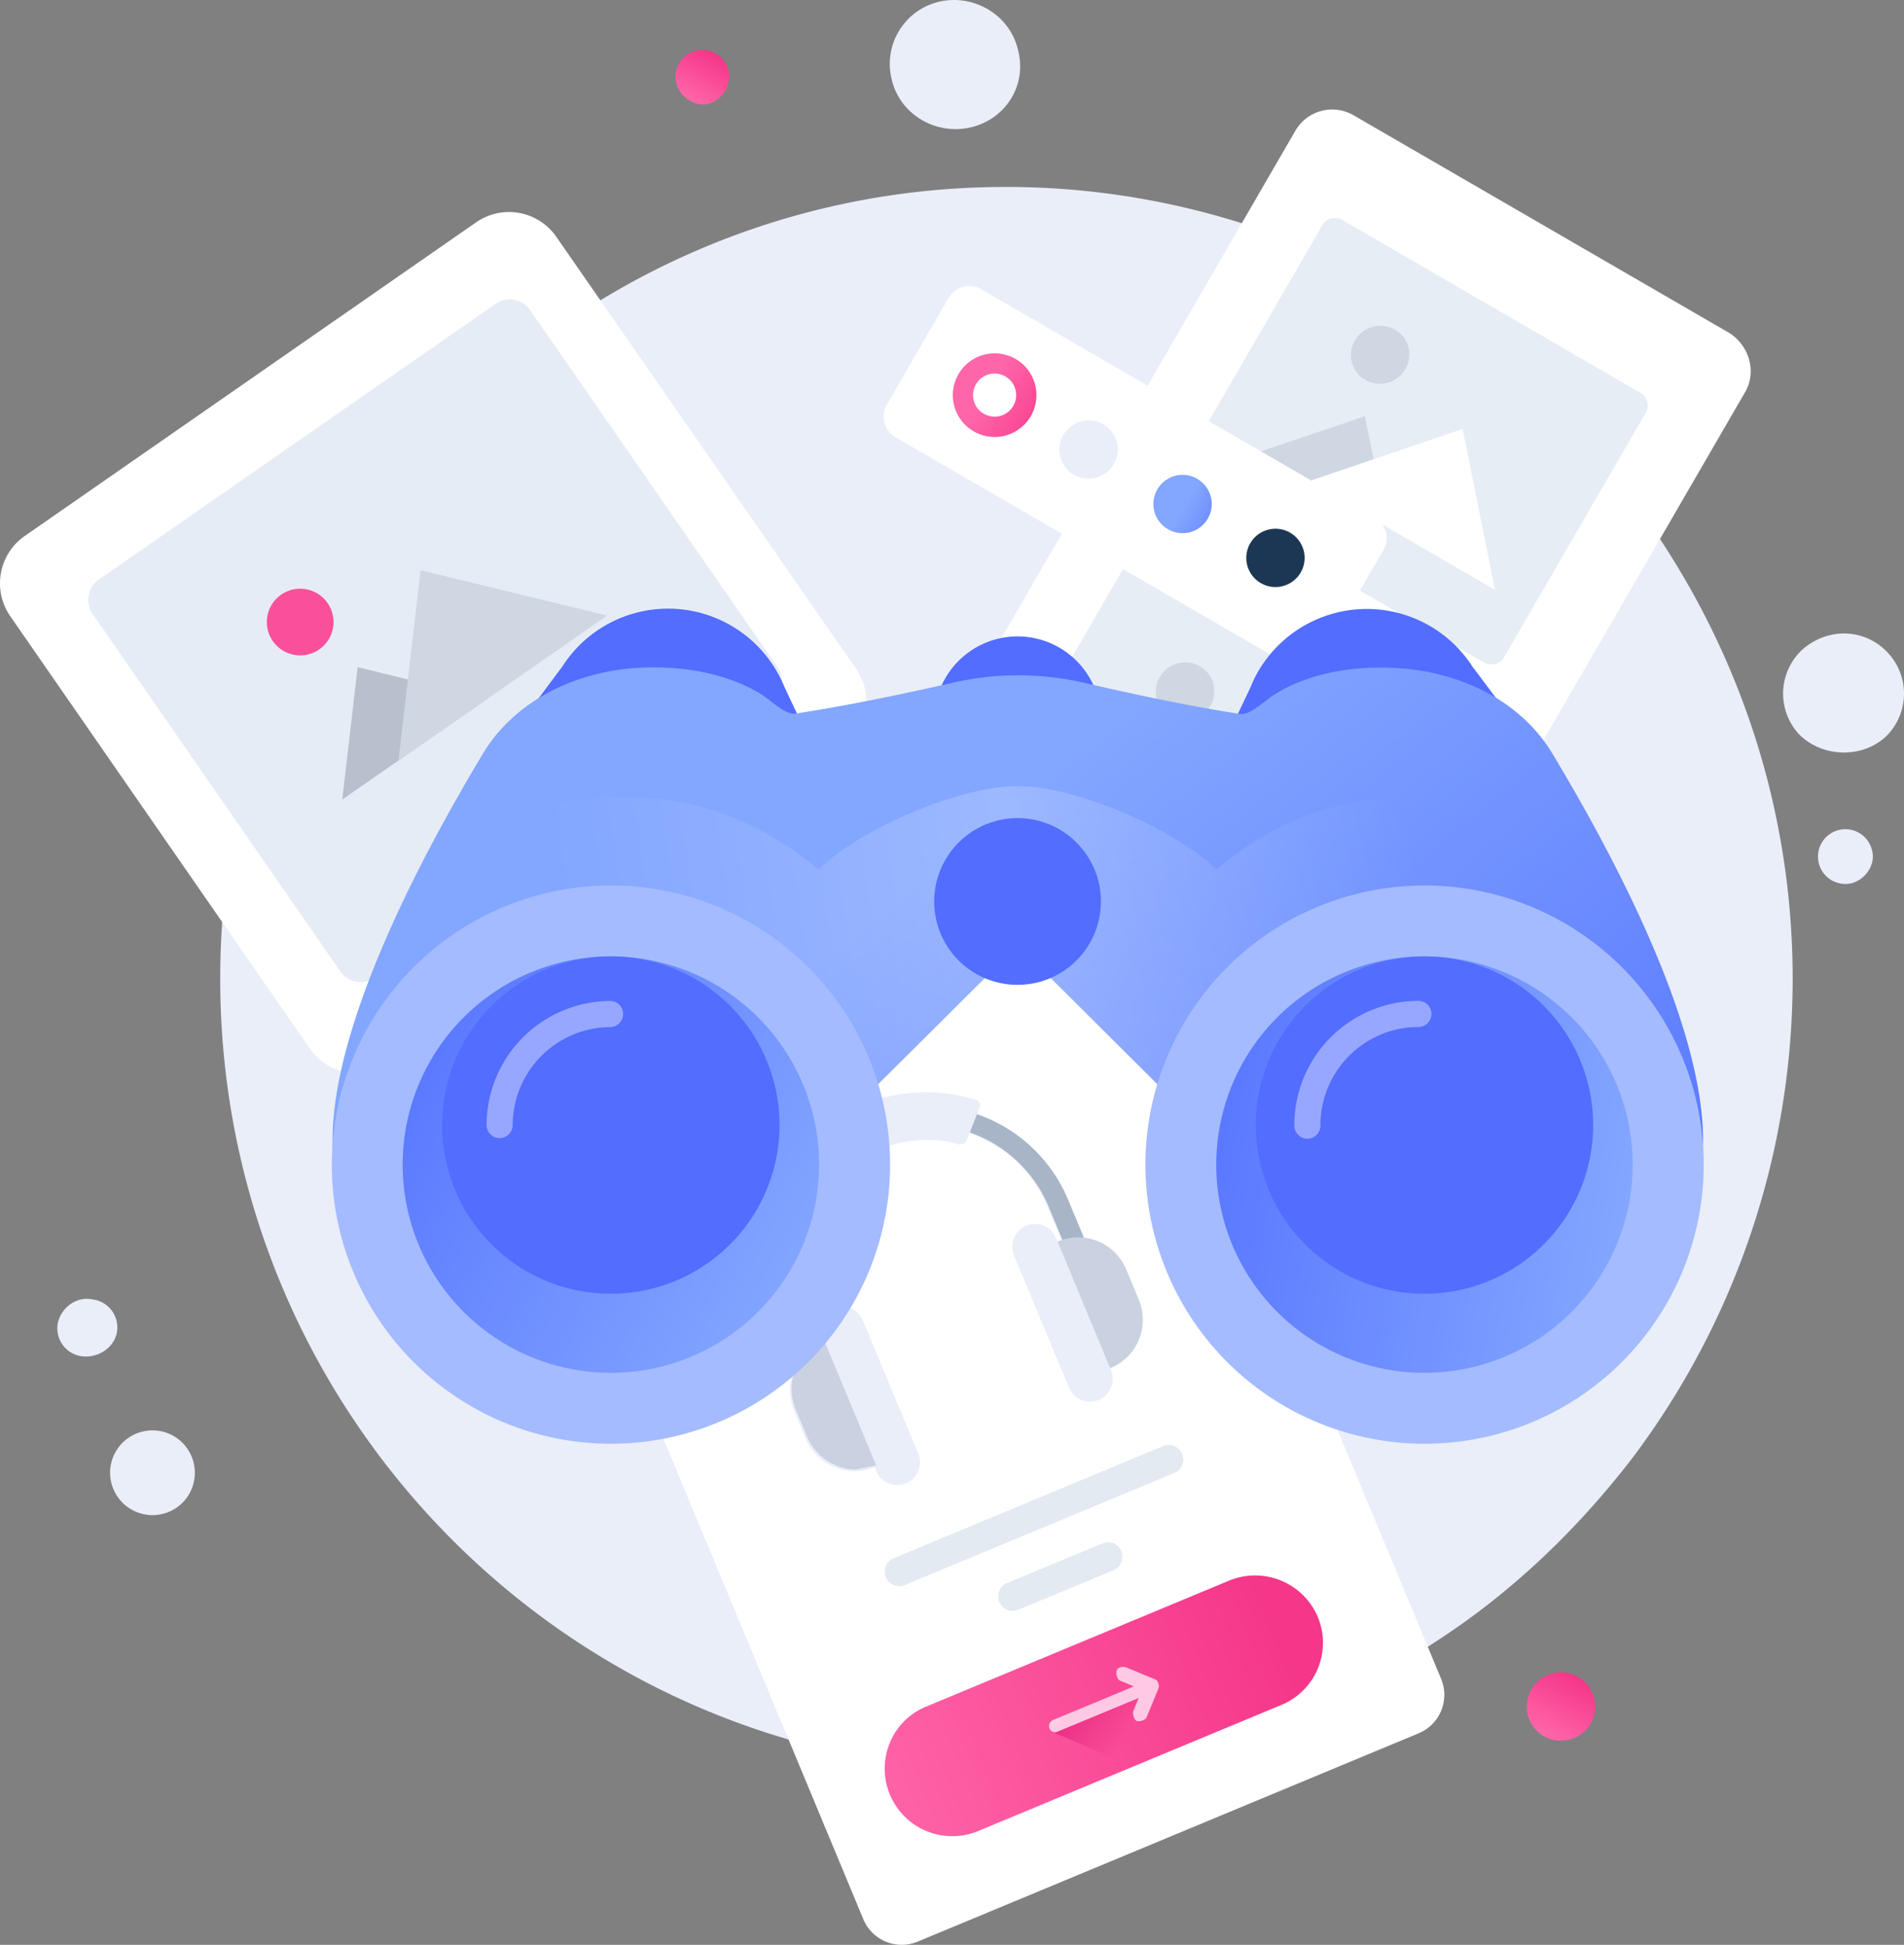 <svg xmlns="http://www.w3.org/2000/svg" xmlns:xlink="http://www.w3.org/1999/xlink" viewBox="0 0 760.82 777.2"><rect x="0" y="0" width="760.82" height="777.2" fill="#808080" stroke="none"/><defs><style>.cls-1{fill:#eaeef9;}.cls-2,.cls-25{fill:#fff;}.cls-3{fill:#e6ecf5;}.cls-4{fill:#b7c0cc;}.cls-5{fill:#ced7e2;}.cls-6{fill:#fa4f9a;}.cls-7{fill:#e3eaf2;}.cls-8{fill:#a7b5c7;}.cls-9{fill:#cad1e0;}.cls-10{fill:url(#linear-gradient);}.cls-11{fill:url(#linear-gradient-2);}.cls-12{fill:url(#linear-gradient-3);}.cls-13{fill:#e6edf5;}.cls-14{fill:url(#linear-gradient-4);}.cls-15{fill:url(#linear-gradient-5);}.cls-16{fill:#1c3754;}.cls-17{fill:url(#linear-gradient-6);}.cls-18{fill:url(#linear-gradient-7);}.cls-19{fill:#526dff;}.cls-20{fill:url(#linear-gradient-8);}.cls-21,.cls-22{opacity:0.2;}.cls-21,.cls-22,.cls-25{isolation:isolate;}.cls-21{fill:url(#linear-gradient-9);}.cls-22{fill:url(#linear-gradient-10);}.cls-23{fill:#a4bbff;}.cls-24{fill:url(#linear-gradient-11);}.cls-25{opacity:0.4;}.cls-26{fill:url(#linear-gradient-12);}</style><linearGradient id="linear-gradient" x1="295.01" y1="-4658.8" x2="479.95" y2="-4658.8" gradientTransform="matrix(0.92, -0.38, -0.38, -0.92, -1706.13, -3470.96)" gradientUnits="userSpaceOnUse"><stop offset="0" stop-color="#ff66a9"/><stop offset="1" stop-color="#f53689"/></linearGradient><linearGradient id="linear-gradient-2" x1="389.24" y1="-4655.81" x2="413.03" y2="-4688.05" gradientTransform="matrix(0.92, -0.38, -0.38, -0.92, -1706.13, -3470.96)" gradientUnits="userSpaceOnUse"><stop offset="0" stop-color="#e81778"/><stop offset="1" stop-color="#e01f79" stop-opacity="0"/></linearGradient><linearGradient id="linear-gradient-3" x1="395.31" y1="-4672.24" x2="384.7" y2="-4653.63" gradientTransform="matrix(0.92, -0.38, -0.38, -0.92, -1706.13, -3470.96)" gradientUnits="userSpaceOnUse"><stop offset="0.01" stop-color="#ffc9e3"/><stop offset="1" stop-color="#fff"/></linearGradient><linearGradient id="linear-gradient-4" x1="522.91" y1="-3078.93" x2="556.27" y2="-3078.93" gradientTransform="matrix(0.87, 0.5, 0.5, -0.87, 1474.48, -2776.52)" xlink:href="#linear-gradient"/><linearGradient id="linear-gradient-5" x1="614.17" y1="-3078.93" x2="637.77" y2="-3078.93" gradientTransform="matrix(0.87, 0.5, 0.5, -0.87, 1474.48, -2776.52)" gradientUnits="userSpaceOnUse"><stop offset="0" stop-color="#83a6ff"/><stop offset="1" stop-color="#5a78ff"/></linearGradient><linearGradient id="linear-gradient-6" x1="-1295.23" y1="982.67" x2="-1268.24" y2="982.67" gradientTransform="translate(374.49 -913.63) rotate(-61.4)" xlink:href="#linear-gradient"/><linearGradient id="linear-gradient-7" x1="-884.76" y1="369.67" x2="-863.61" y2="369.67" gradientTransform="translate(374.49 -913.63) rotate(-61.4)" xlink:href="#linear-gradient"/><linearGradient id="linear-gradient-8" x1="357.81" y1="-4100.5" x2="544.17" y2="-4332.39" gradientTransform="matrix(1, 0, 0, -1, 0, -3741.96)" xlink:href="#linear-gradient-5"/><linearGradient id="linear-gradient-9" x1="566.86" y1="-4092.17" x2="415.19" y2="-4123.04" gradientTransform="matrix(1, 0, 0, -1, 0, -3741.96)" gradientUnits="userSpaceOnUse"><stop offset="0" stop-color="#fff" stop-opacity="0"/><stop offset="1" stop-color="#fff"/></linearGradient><linearGradient id="linear-gradient-10" x1="226.69" y1="-4130.54" x2="402.28" y2="-4104.41" xlink:href="#linear-gradient-9"/><linearGradient id="linear-gradient-11" x1="321.54" y1="-4250.23" x2="165.37" y2="-4163.87" gradientTransform="matrix(1, 0, 0, -1, 0, -3741.96)" xlink:href="#linear-gradient-5"/><linearGradient id="linear-gradient-12" x1="650.96" y1="-4220.83" x2="485" y2="-4193.51" gradientTransform="matrix(1, 0, 0, -1, 0, -3741.96)" xlink:href="#linear-gradient-5"/></defs><g id="Layer_2" data-name="Layer 2"><g id="names"><g id="browse-2"><path class="cls-1" d="M716.33,391.11a318.36,318.36,0,0,1-63.94,191.4c-22,28.65-48.43,54-78.78,73.57a308.38,308.38,0,0,1-171.13,51.43C228.77,707.51,88,565.59,88,391.11,88,216,228.77,74.71,401.83,74.71A313.14,313.14,0,0,1,573,125.49c30.35,19.53,56.83,44.92,78.78,73.57C692.43,253.09,716.33,319.5,716.33,391.11Z"/><path class="cls-1" d="M753.14,294.76a23.93,23.93,0,0,0,1.28-33.85c-9-9.77-23.89-10.42-34.22-1.31a23.93,23.93,0,0,0-1.29,33.86C728,302.57,743.45,303.22,753.14,294.76Z"/><path class="cls-2" d="M336.25,299.39,155.82,424.78a23,23,0,0,1-32-5.75L4.09,246.23a23.06,23.06,0,0,1,5.74-32L190.26,88.84a23,23,0,0,1,32,5.75l119.9,172.8A23,23,0,0,1,336.25,299.39Z"/><path class="cls-3" d="M308.33,280.46,149.69,390.69a9.85,9.85,0,0,1-13.7-2.48L37,245.32a9.88,9.88,0,0,1,2.48-13.72L198.09,121.37a9.85,9.85,0,0,1,13.7,2.48l99,142.89A9.88,9.88,0,0,1,308.33,280.46Z"/><path class="cls-4" d="M194.7,279.28,136.77,319.5l6.14-52.89Z"/><path class="cls-5" d="M242.58,246l-83.37,58,8.87-76.14Z"/><path class="cls-6" d="M119.94,261.9a13.32,13.32,0,1,0-13.31-13.32A13.31,13.31,0,0,0,119.94,261.9Z"/><path class="cls-2" d="M452.87,375.35l123,295.59a16.62,16.62,0,0,1-8.89,21.67L366.62,775.94A16.61,16.61,0,0,1,345,767L222,471.38a16.62,16.62,0,0,1,8.89-21.67l199.94-83.17C439.24,363.05,449.36,366.93,452.87,375.35Z"/><path class="cls-7" d="M469.48,588.52l-108,44.92A5.81,5.81,0,0,1,357,622.72L465,577.8a5.81,5.81,0,0,1,4.46,10.72Z"/><path class="cls-7" d="M445,627.47l-38.54,16A5.81,5.81,0,0,1,402,632.78l38.54-16a5.66,5.66,0,0,1,7.57,3.14A5.91,5.91,0,0,1,445,627.47Z"/><path class="cls-1" d="M433.38,495.29l-6.53-15.7a61.11,61.11,0,0,0-36.21-34.33l.73-2.56a2.63,2.63,0,0,0-1.82-3.28A66.51,66.51,0,0,0,310.5,473.2a2.34,2.34,0,0,0,1.44,3.44l2.16.9a62.09,62.09,0,0,0-1,49.35L319.84,543a21.08,21.08,0,0,0-2.53,20.81l4.61,11.11a21.21,21.21,0,0,0,27.59,11.43l.64,1.53a9.09,9.09,0,1,0,16.78-7l-22.14-53.23a9.09,9.09,0,1,0-16.78,7l.63,1.53-1.91.79-5.57-13.4a53.75,53.75,0,0,1,.89-43l2.71,1.12a2.5,2.5,0,0,0,3.05-1.27,47.8,47.8,0,0,1,23.72-21.54A49.84,49.84,0,0,1,383,457c1.46.29,2.61-.18,2.89-1.65l1.12-2.71a52.69,52.69,0,0,1,31.53,29.55l5.58,13.4-1.53.64-.63-1.53a9.09,9.09,0,1,0-16.79,7l22,52.84a9.09,9.09,0,1,0,16.79-7l-.64-1.54a21.2,21.2,0,0,0,11.33-27.62L450,507.25A19.83,19.83,0,0,0,433.38,495.29Z"/><path class="cls-8" d="M437.37,515.64A4.15,4.15,0,0,1,432,513.4l-12.74-30.63a52.9,52.9,0,1,0-97.68,40.63L334.28,554a4.13,4.13,0,1,1-7.63,3.18l-12.74-30.63a61.16,61.16,0,1,1,112.94-47l12.75,30.64A4.15,4.15,0,0,1,437.37,515.64Z"/><path class="cls-9" d="M341.85,587.27a21.49,21.49,0,0,1-19.32-13.08l-4.62-11.1a21.2,21.2,0,0,1,11.34-27.62l20.86,50.16"/><path class="cls-9" d="M443.6,546.74l.38-.16a20.76,20.76,0,0,0,11.11-27.08L450,507.25A20.76,20.76,0,0,0,423,496l-.38.16Z"/><path class="cls-1" d="M391.65,441.24a2.18,2.18,0,0,1-.28,1.46l-5,12.85a2.13,2.13,0,0,1-1.2,1.39,3.68,3.68,0,0,1-2.07.41,32.81,32.81,0,0,0-11-1.7,48.19,48.19,0,0,0-20.45,3.56,47.26,47.26,0,0,0-23.49,21,.4.4,0,0,0-.22.54,2.49,2.49,0,0,1-3.05,1.27l-12.82-5a2.64,2.64,0,0,1-1.44-3.45,66.51,66.51,0,0,1,79-33.78C390.85,439.32,391.33,440.47,391.65,441.24Z"/><path class="cls-10" d="M526.55,646.08a26.88,26.88,0,0,1-14.45,35.21L390.76,731.76a27,27,0,0,1-35.23-35.2A26.47,26.47,0,0,1,370.05,682l121-50.32A27.22,27.22,0,0,1,526.55,646.08Z"/><path class="cls-11" d="M499.67,686.91,453.5,706.12l-32.07-13.61,13.83-9.8,20.5-9.88,5.51-1.84Z"/><path class="cls-12" d="M462.86,674.82l-4.67,11.37c-.44,1.09-2,1.72-3.82,1.59-1.08-.45-1.71-2-1.59-3.83l2.23-5.41L422.57,692a2.4,2.4,0,0,1-3.25-1.35,2.69,2.69,0,0,1,1.34-3.25l32.43-13.49-5.4-2.24c-1.08-.45-1.72-2-1.6-3.83a2.3,2.3,0,0,1,1.59-1.56,4.41,4.41,0,0,1,2.23,0l11.36,4.7a2.26,2.26,0,0,1,1.55,1.6A3.18,3.18,0,0,1,462.86,674.82Z"/><path class="cls-2" d="M697.35,156.66,533.83,438.84a17.38,17.38,0,0,1-23.48,6.29l-150.15-87a17.05,17.05,0,0,1-6.22-23.5L517.51,52.43A17,17,0,0,1,541,46.14l150.15,87C699.18,138.4,701.92,148.77,697.35,156.66Z"/><path class="cls-13" d="M592.84,264.66,474.07,195.84a5.84,5.84,0,0,1-2.19-8.3l56.37-97.27A5.84,5.84,0,0,1,536.54,88L655.3,156.87a5.84,5.84,0,0,1,2.2,8.3L601.38,262A6,6,0,0,1,592.84,264.66Z"/><path class="cls-5" d="M554.59,210.89l-52-30.11,42.77-14.43Z"/><path class="cls-2" d="M597.38,235.69l-74.67-43.27,61.75-21Z"/><path class="cls-5" d="M545.64,151.85a11.75,11.75,0,0,0,15.88-4.26,11.44,11.44,0,0,0-4.2-15.9A11.77,11.77,0,0,0,541.44,136,11.44,11.44,0,0,0,545.64,151.85Z"/><path class="cls-13" d="M514.89,399.18,396.12,330.35a5.84,5.84,0,0,1-2.2-8.29l56.37-97.28a5.85,5.85,0,0,1,8.29-2.22l118.77,68.83a5.84,5.84,0,0,1,2.19,8.3l-56.11,96.83A6,6,0,0,1,514.89,399.18Z"/><path class="cls-5" d="M476.89,345l-52-30.12,42.77-14.42Z"/><path class="cls-2" d="M519.68,369.76,445,326.49l61.75-21Z"/><path class="cls-5" d="M467.68,286.37a11.76,11.76,0,0,0,15.89-4.26,11.44,11.44,0,0,0-4.21-15.9,11.76,11.76,0,0,0-15.88,4.26A11.45,11.45,0,0,0,467.68,286.37Z"/><path class="cls-2" d="M515.06,265.86,357.87,174.77a9.6,9.6,0,0,1-3.47-13.14L379,119.13a9.6,9.6,0,0,1,13.12-3.52l157.19,91.1a9.59,9.59,0,0,1,3.47,13.13l-24.63,42.5A10,10,0,0,1,515.06,265.86Z"/><path class="cls-14" d="M389,172.33a16.71,16.71,0,1,0-6-22.81A16.69,16.69,0,0,0,389,172.33Z"/><path class="cls-2" d="M393.09,165.32A8.61,8.61,0,1,0,390,153.57,8.58,8.58,0,0,0,393.09,165.32Z"/><path class="cls-1" d="M429.11,189.71a11.65,11.65,0,1,0-4.2-15.89A11.63,11.63,0,0,0,429.11,189.71Z"/><path class="cls-15" d="M466.67,211.47a11.65,11.65,0,1,0-4.21-15.89A11.62,11.62,0,0,0,466.67,211.47Z"/><path class="cls-16" d="M503.78,233a11.65,11.65,0,1,0-4.2-15.89A11.62,11.62,0,0,0,503.78,233Z"/><path class="cls-1" d="M77.59,591.52a16.93,16.93,0,1,0-19.66,13.67A16.87,16.87,0,0,0,77.59,591.52Z"/><path class="cls-1" d="M46.67,532.65A11.27,11.27,0,0,0,37,519.27C31,518,24.69,522,23.12,528.62A11.27,11.27,0,0,0,32.76,542C39.12,542.77,45.39,538.73,46.67,532.65Z"/><path class="cls-1" d="M406.77,19.91C403.54,6,389.2-2.55,375.24.69a25.54,25.54,0,0,0-18.94,31c3.24,14,17.57,22.45,31.53,19.22S410.52,34.15,406.77,19.91Z"/><path class="cls-1" d="M748,339.64A10.94,10.94,0,1,0,740,352.93C745.69,351.27,749.63,345.28,748,339.64Z"/><path class="cls-17" d="M635.79,688.5A13.68,13.68,0,1,0,617.22,694,13.84,13.84,0,0,0,635.79,688.5Z"/><path class="cls-18" d="M290.07,35.81a10.71,10.71,0,1,0-14.53,4.28C280.48,43.46,286.93,41.56,290.07,35.81Z"/><path class="cls-19" d="M406.57,320.94a33.31,33.31,0,1,0-33.27-33.3A33.29,33.29,0,0,0,406.57,320.94Z"/><path class="cls-19" d="M320.86,290.25l-7.44-15.81a50.18,50.18,0,0,0-88.72-8.09l-14.61,19.59,6.91,1.83a46.52,46.52,0,0,0-.38,6,50.36,50.36,0,1,0,100.71,0,19.41,19.41,0,0,0-.13-2.75Z"/><path class="cls-19" d="M492.28,290.25l7.44-15.67a47.73,47.73,0,0,1,2.09-4.57,50.22,50.22,0,0,1,86.63-3.53l14.61,19.46-6.92,1.83a46.53,46.53,0,0,1,.39,6,50.36,50.36,0,1,1-100.71,0,21,21,0,0,1,.12-2.75Z"/><path class="cls-20" d="M680.54,455.86c0,19.21-6,4.31-6,4.31l-45.14-68.7-134,39.45-27.26,8L406.7,377.76l-61.45,61.12L184,391.47l-45.14,68.7s-6,14.76-6-4.31c0-44.14,31.7-107.36,60-154.51,12.66-21.16,36.4-32.52,60.41-34.35,17.22-1.3,36.79,1.43,51.53,10.84,3.13,2,9.13,8,13.17,7.31,22.06-3.39,45.27-8.35,62.5-12.27a116.86,116.86,0,0,1,53.36.13c17,3.91,39.66,8.88,61.57,12.28,4,.65,10-5.23,13.19-7.32,14.74-9.54,34.3-12.27,51.53-10.84,24,1.83,47.75,13.06,60.4,34.35C648.84,348.63,680.54,411.72,680.54,455.86Z"/><path class="cls-21" d="M588.56,370.44l-93.27,60.61L468,439l-61.45-61.13V314.15c23.88,0,63.67,17.64,79.45,33.31,21.66-17.9,54.28-35.53,102.54-26.52S588.56,370.44,588.56,370.44Z"/><path class="cls-22" d="M224.57,370.44l93.29,60.61,27.26,8,61.45-61.13V314.15c-23.88,0-63.67,17.64-79.45,33.31-21.66-17.9-54.28-35.53-102.55-26.52S224.57,370.44,224.57,370.44Z"/><path class="cls-19" d="M406.57,393.56a33.31,33.31,0,1,0-33.27-33.3A33.29,33.29,0,0,0,406.57,393.56Z"/><path class="cls-23" d="M244,576.94A111.54,111.54,0,1,0,132.6,465.4,111.48,111.48,0,0,0,244,576.94Z"/><path class="cls-24" d="M244,548.6a83.2,83.2,0,1,0-83.1-83.2A83.16,83.16,0,0,0,244,548.6Z"/><path class="cls-19" d="M244,517a67.4,67.4,0,1,0-67.32-67.4A67.36,67.36,0,0,0,244,517Z"/><path class="cls-25" d="M199.66,454.82a5.24,5.24,0,0,1-5.22-5.23A49.66,49.66,0,0,1,244,400a5.23,5.23,0,0,1,0,10.45,39.19,39.19,0,0,0-39.13,39.18A5.25,5.25,0,0,1,199.66,454.82Z"/><path class="cls-23" d="M569.13,576.94A111.54,111.54,0,1,0,457.71,465.4,111.48,111.48,0,0,0,569.13,576.94Z"/><path class="cls-26" d="M569.13,548.6A83.2,83.2,0,1,0,486,465.4,83.15,83.15,0,0,0,569.13,548.6Z"/><path class="cls-19" d="M569.13,517a67.4,67.4,0,1,0-67.32-67.4A67.36,67.36,0,0,0,569.13,517Z"/><path class="cls-25" d="M572,405.19a5.24,5.24,0,0,0-5.22-5.23,49.66,49.66,0,0,0-49.57,49.63,5.22,5.22,0,1,0,10.43,0,39.2,39.2,0,0,1,39.14-39.18A5.24,5.24,0,0,0,572,405.19Z"/></g></g></g></svg>